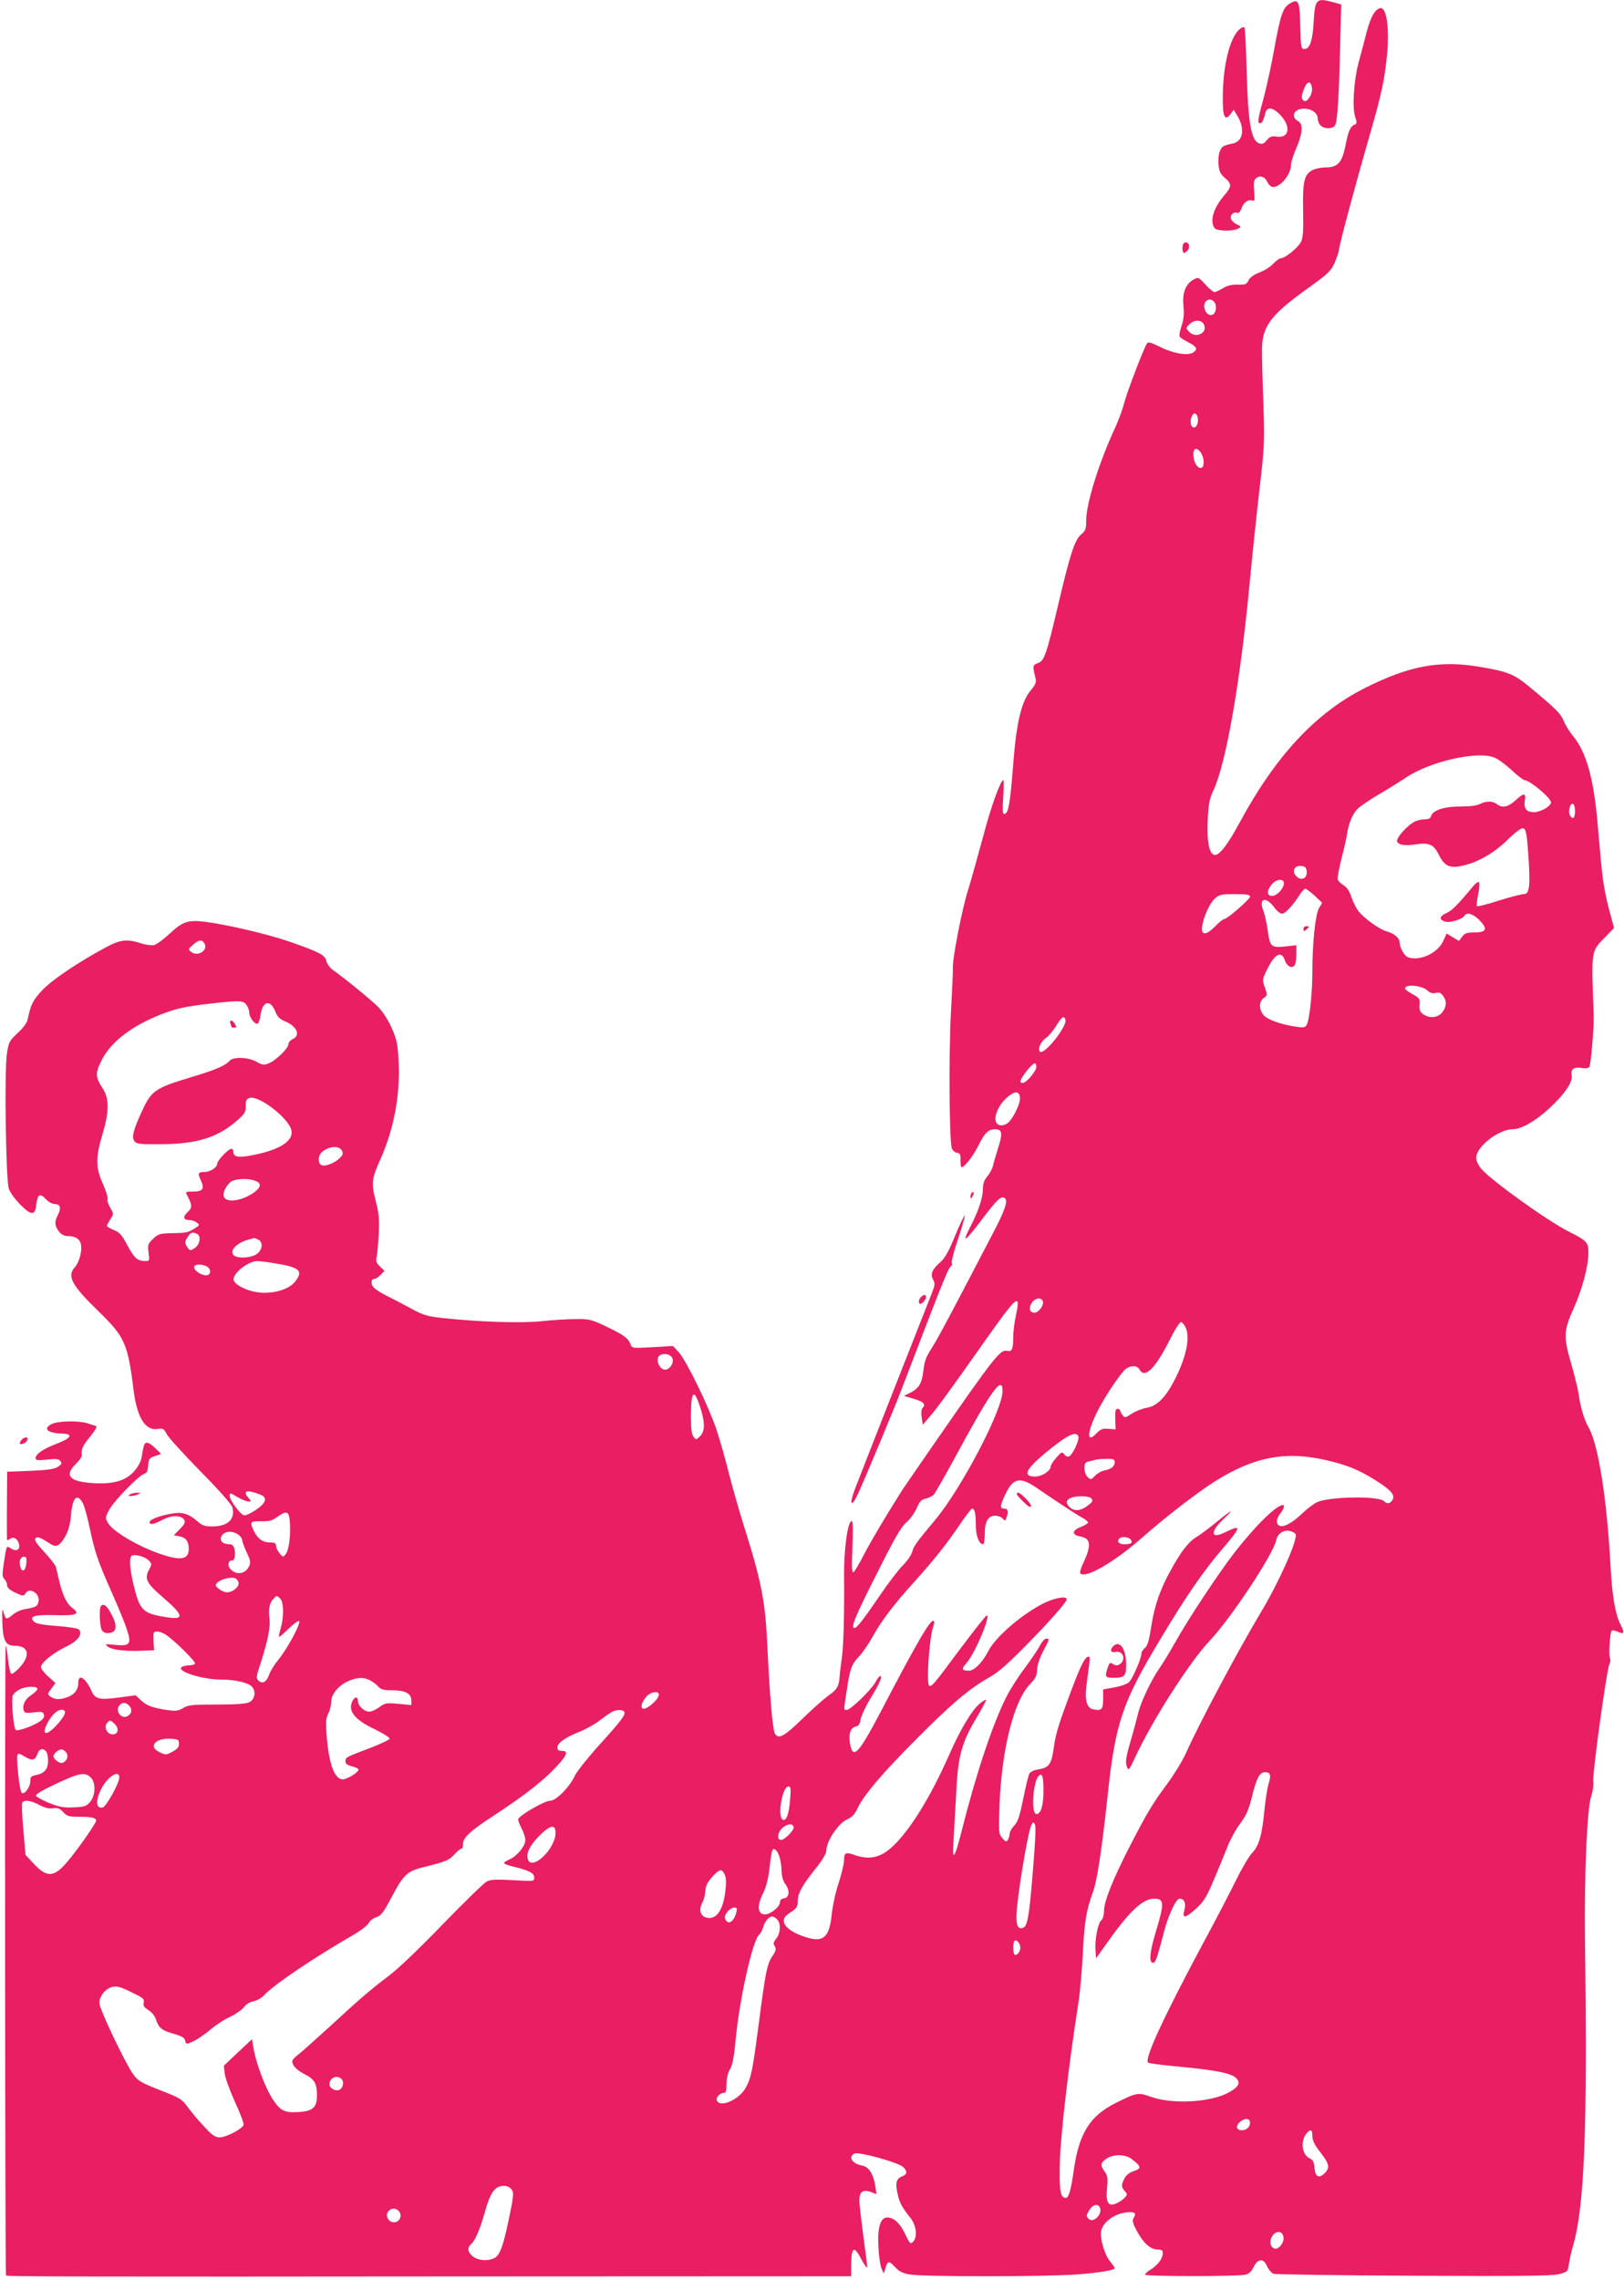 <?xml version="1.0" standalone="no"?>
<!DOCTYPE svg PUBLIC "-//W3C//DTD SVG 20010904//EN"
 "http://www.w3.org/TR/2001/REC-SVG-20010904/DTD/svg10.dtd">
<svg version="1.0" xmlns="http://www.w3.org/2000/svg"
 width="912pt" height="1280pt" viewBox="0 0 912 1280"
 preserveAspectRatio="xMidYMid meet">
<g transform="translate(0,1280) scale(0.1,-0.1)"
fill="#e91e63" stroke="none">
<path d="M7243 12780 c-39 -23 -53 -66 -88 -260 -14 -80 -40 -197 -56 -260
-35 -128 -38 -148 -25 -152 11 -4 23 18 31 55 8 41 45 36 89 -13 58 -65 44
-128 -26 -117 -27 4 -37 0 -54 -20 -15 -19 -26 -24 -41 -19 -47 15 -64 113
-72 403 -3 133 -9 245 -13 249 -5 4 -17 -1 -28 -11 -53 -48 -90 -193 -93 -367
-2 -122 10 -152 43 -109 l18 25 20 -33 c45 -74 34 -144 -26 -157 -55 -12 -60
-15 -72 -44 -7 -18 -10 -50 -7 -77 4 -37 12 -52 36 -72 39 -33 39 -48 -3 -97
-61 -71 -83 -142 -56 -184 11 -18 104 -20 134 -3 18 10 17 11 -10 24 -16 8
-30 23 -32 33 -4 21 16 38 36 31 8 -3 17 7 24 25 11 34 39 53 61 44 13 -5 14
4 10 53 -4 46 -2 61 10 72 23 19 50 10 65 -22 7 -15 21 -27 31 -27 43 0 101
72 101 125 0 15 14 57 30 95 35 80 39 134 11 149 -46 25 -25 71 32 71 42 0 77
-25 77 -55 0 -13 7 -31 16 -39 21 -22 71 -21 82 2 13 23 22 173 28 447 l6 230
-46 13 c-95 25 -101 19 -109 -115 -6 -103 -22 -148 -52 -148 -19 0 -20 8 -23
127 -3 144 -10 158 -59 128z m125 -477 c3 -34 -28 -80 -46 -69 -16 10 -15 29
3 72 17 42 39 41 43 -3z"/>
<path d="M7734 12746 c-24 -17 -45 -66 -67 -156 -9 -36 -26 -99 -37 -140 -27
-98 -37 -253 -20 -305 10 -29 10 -40 1 -43 -26 -9 -39 -35 -54 -114 -20 -102
-44 -128 -113 -128 -25 0 -58 -7 -73 -15 -47 -24 -56 -62 -53 -227 2 -119 0
-153 -13 -178 -17 -32 -89 -90 -112 -90 -8 0 -27 -14 -42 -30 -15 -17 -50 -39
-77 -49 -31 -12 -54 -28 -62 -44 -11 -23 -18 -26 -61 -25 -33 1 -59 -5 -83
-20 -20 -12 -41 -22 -48 -22 -7 0 -30 19 -51 43 -38 41 -40 42 -67 27 -44 -25
-63 -74 -56 -146 5 -45 2 -75 -10 -112 -10 -29 -15 -56 -11 -62 3 -6 24 -19
45 -30 49 -25 58 -39 34 -57 -29 -22 -109 -10 -187 28 -58 29 -69 31 -77 19
-20 -33 -110 -269 -126 -330 -9 -36 -32 -99 -51 -140 -90 -193 -163 -427 -163
-520 0 -49 -3 -59 -29 -81 -36 -31 -61 -109 -126 -384 -69 -293 -80 -325 -116
-338 -31 -12 -31 -12 -12 -93 3 -15 -6 -33 -26 -57 -54 -61 -83 -182 -101
-417 -17 -224 -27 -280 -51 -280 -9 0 -10 25 -5 95 3 52 4 95 1 95 -16 0 -70
-149 -114 -317 -28 -103 -65 -237 -84 -298 -35 -110 -89 -390 -86 -442 1 -16
-4 -129 -11 -253 -12 -224 -9 -713 5 -757 4 -12 17 -23 29 -25 18 -3 21 -9 20
-45 0 -30 3 -40 11 -35 24 14 63 67 94 129 31 63 53 83 89 83 40 0 44 -22 18
-103 -13 -42 -27 -89 -30 -104 -4 -16 -18 -42 -31 -57 -18 -21 -25 -41 -25
-71 0 -48 -25 -124 -69 -209 -53 -102 -34 -91 60 33 87 115 110 138 130 125
21 -12 6 -61 -54 -177 -234 -450 -322 -616 -356 -668 -30 -46 -40 -73 -45
-122 -9 -74 -24 -100 -73 -126 l-37 -18 57 -17 c55 -16 68 -31 47 -52 -6 -6
-8 -28 -4 -52 l6 -41 38 44 c42 48 122 158 317 435 177 250 196 265 168 134
-8 -38 -15 -92 -15 -121 0 -69 -7 -84 -35 -77 -37 9 -74 -38 -401 -510 -98
-142 -182 -263 -186 -270 -94 -149 -173 -281 -214 -360 -28 -55 -56 -102 -62
-104 -8 -2 -10 36 -5 142 4 100 3 146 -4 146 -22 0 -44 -155 -43 -305 2 -232
-3 -395 -12 -460 -6 -44 -12 -93 -13 -110 -4 -53 -14 -71 -63 -105 -26 -19
-93 -78 -148 -132 -103 -100 -134 -115 -153 -80 -12 23 -29 218 -41 477 -11
259 -33 373 -131 683 -27 86 -65 220 -85 297 -19 77 -51 190 -71 250 -45 133
-170 389 -213 435 l-31 33 -115 -7 c-112 -6 -115 -6 -123 16 -13 35 -38 53
-136 100 -84 40 -96 43 -170 42 -44 0 -132 -5 -195 -12 -119 -12 -350 -4 -555
18 -90 10 -109 16 -185 58 -47 25 -106 56 -133 69 -26 13 -56 32 -67 43 -20
20 -18 50 4 50 7 0 22 10 34 23 l21 22 -25 24 c-21 20 -24 31 -19 55 4 17 9
75 12 129 4 80 1 114 -17 184 -26 101 -23 126 27 236 67 151 103 319 103 489
0 59 -5 131 -11 160 -15 72 -61 159 -106 205 -39 39 -199 170 -254 207 -16 12
-32 34 -36 49 -7 35 -40 52 -210 111 -125 43 -358 97 -475 111 -92 11 -122 1
-193 -65 -35 -33 -75 -62 -89 -66 -15 -3 -48 1 -75 10 -77 25 -115 21 -195
-22 -155 -83 -307 -185 -361 -244 -51 -55 -63 -79 -80 -163 -4 -18 -26 -48
-56 -75 -46 -43 -50 -50 -60 -114 -15 -92 -6 -707 10 -758 14 -45 102 -138
129 -138 16 0 21 10 26 50 8 57 21 63 56 25 13 -14 34 -25 47 -25 31 0 38 -21
19 -59 -21 -40 -20 -63 5 -95 14 -18 30 -26 50 -26 41 0 66 -15 73 -44 9 -36
-9 -104 -33 -130 -47 -50 -19 -102 135 -251 144 -140 162 -179 194 -439 19
-154 66 -230 135 -219 30 5 35 2 51 -28 9 -19 95 -113 190 -210 103 -104 175
-186 179 -202 17 -67 -25 -107 -114 -107 -41 0 -56 5 -84 30 -45 39 -80 51
-130 44 -70 -10 -137 -34 -137 -50 0 -18 23 -13 83 18 45 22 95 20 111 -4 8
-14 4 -24 -24 -53 l-34 -35 33 -6 c36 -7 51 -29 51 -71 0 -59 -44 -67 -156
-29 -132 45 -275 130 -300 179 -14 26 -13 31 12 75 31 53 163 187 193 197 15
4 21 16 23 47 3 37 6 42 38 53 l35 12 -32 31 c-17 18 -38 32 -47 32 -16 0 -19
-10 -31 -83 -4 -24 -20 -53 -42 -78 -48 -53 -117 -73 -230 -66 -133 8 -164 43
-98 107 20 19 35 41 34 50 -3 36 4 51 47 104 30 37 41 58 32 60 -7 2 -28 9
-47 15 -51 16 -167 14 -202 -5 -51 -26 -21 -51 64 -53 60 -2 46 -26 -33 -56
-77 -29 -120 -59 -120 -82 0 -12 11 -13 63 -8 50 6 66 4 76 -8 10 -13 8 -18
-13 -32 -20 -13 -58 -19 -156 -23 l-130 -5 0 -26 c-1 -58 -2 -337 -1 -350 1
-10 4 -11 15 -2 19 16 45 3 52 -26 9 -33 -13 -47 -44 -27 -26 17 -25 20 -41
-84 -9 -62 -9 -76 4 -88 8 -9 15 -24 15 -35 0 -13 15 -26 46 -41 43 -20 47
-20 56 -5 22 40 86 -1 74 -47 -6 -25 -15 -30 -78 -41 -21 -3 -51 -17 -68 -32
-35 -29 -39 -27 -51 19 -6 23 -8 6 -6 -59 3 -104 18 -133 69 -133 78 0 91 -52
30 -120 -21 -24 -43 -40 -49 -37 -6 4 -14 41 -18 82 -4 41 -10 75 -13 75 -6 0
-4 -3531 2 -3536 5 -6 530 -7 2509 -5 l2237 1 0 59 c0 108 16 117 59 33 17
-31 30 -49 31 -40 0 10 -10 88 -22 175 -11 87 -22 175 -22 197 -1 50 20 66 65
49 l31 -12 -6 42 c-11 70 -36 111 -73 118 -58 11 -82 48 -45 68 22 12 244 -49
273 -75 26 -23 24 -43 -5 -53 -32 -13 -39 -36 -26 -95 11 -53 24 -77 74 -140
33 -42 39 -107 13 -133 -14 -14 -18 -10 -42 40 -29 63 -65 97 -102 97 -39 0
-56 -56 -50 -165 2 -49 10 -103 17 -120 l13 -30 10 33 c12 40 20 40 55 2 20
-22 41 -33 81 -40 70 -13 755 -13 935 0 132 10 216 24 216 36 0 4 -11 19 -25
36 -32 38 -59 129 -51 173 11 55 88 105 162 105 29 0 35 -9 21 -31 -10 -16 -7
-29 17 -74 35 -67 77 -105 117 -105 23 0 29 -5 29 -20 0 -30 -27 -66 -66 -91
-19 -11 -34 -25 -34 -30 0 -10 517 -11 564 0 19 4 33 17 45 41 23 50 57 53 76
7 8 -19 25 -38 37 -43 13 -4 367 -9 788 -11 595 -3 776 -1 815 9 49 13 50 14
56 60 4 25 14 70 23 100 64 222 81 647 67 1698 -5 374 11 755 35 826 9 26 14
63 11 83 -5 42 76 629 91 657 6 11 7 26 3 34 -8 16 0 145 10 155 4 3 18 0 33
-6 37 -17 41 -7 16 41 -29 56 -46 159 -55 315 -20 385 -69 697 -125 793 -23
38 -46 116 -55 187 -4 27 -23 104 -42 170 -44 150 -42 186 16 313 47 106 81
233 81 309 0 58 -8 67 -110 118 -119 60 -430 283 -490 351 -19 22 -30 46 -30
64 0 62 126 160 206 160 47 0 126 45 203 116 88 81 134 149 127 186 -7 35 12
49 56 42 24 -4 38 -2 44 7 8 12 26 228 24 284 -14 381 -17 360 68 447 l46 48
-18 67 c-32 116 -44 184 -55 303 -6 63 -15 169 -21 235 -22 239 -63 383 -135
471 -19 23 -44 62 -54 87 -19 44 -44 68 -200 197 -80 65 -113 79 -266 105
-227 40 -400 8 -650 -118 -277 -139 -504 -384 -706 -760 -64 -118 -109 -177
-136 -177 -31 0 -46 69 -41 190 5 98 9 123 32 172 72 153 153 618 206 1188 11
118 34 337 51 485 30 257 31 281 24 495 -5 124 -8 259 -8 300 -1 137 45 199
261 354 113 81 125 93 148 143 13 31 24 64 24 74 0 20 92 364 173 644 66 228
83 310 97 455 11 118 1 223 -23 247 -10 11 -16 10 -33 -1z m-911 -1647 c5 -9
7 -28 3 -43 -9 -36 -47 -32 -60 6 -17 47 31 78 57 37z m-63 -119 c26 -49 -46
-84 -84 -41 -17 18 -17 20 3 40 27 27 67 27 81 1z m-35 -520 c8 -26 -3 -60
-20 -60 -17 0 -24 30 -14 58 10 27 26 28 34 2z m19 -202 c18 -26 21 -74 6 -83
-17 -10 -39 14 -46 50 -10 55 12 73 40 33z m1650 -1712 c19 -8 62 -39 95 -70
33 -31 66 -56 72 -56 29 0 149 -100 149 -125 0 -21 -58 -55 -96 -55 -42 0 -58
21 -51 65 7 45 -5 45 -54 0 -42 -37 -72 -43 -103 -20 -25 19 -59 19 -95 1 -17
-9 -56 -14 -107 -14 -89 1 -159 -21 -167 -53 -4 -14 -14 -19 -37 -19 -17 0
-43 -6 -58 -14 -32 -17 -86 -73 -95 -99 -10 -27 33 -39 101 -28 76 12 103 0
130 -54 32 -66 61 -81 128 -67 89 18 181 70 257 144 38 38 77 68 87 68 21 0
25 -26 36 -202 7 -131 1 -168 -29 -168 -12 0 -75 -16 -139 -36 -65 -21 -120
-35 -124 -32 -3 3 0 33 7 67 7 33 9 64 5 68 -4 4 -20 -6 -34 -24 -91 -109
-120 -137 -149 -149 -41 -18 -43 -40 -4 -49 30 -6 93 14 105 34 13 21 48 11
83 -24 49 -49 42 -70 -25 -70 -44 0 -56 -4 -71 -24 l-18 -24 -35 21 -34 21
-18 -40 c-31 -71 -134 -118 -201 -93 -19 8 -45 55 -45 82 0 25 -30 51 -73 63
-41 11 -125 72 -159 114 -12 16 -30 51 -39 79 -12 35 -26 56 -46 67 -15 9 -29
23 -31 33 -2 9 8 61 21 114 14 53 29 117 32 142 9 58 30 109 58 138 12 13 65
49 117 80 52 30 122 74 155 96 137 92 404 152 499 112z m451 -299 c0 -40 -12
-51 -28 -26 -13 20 0 72 16 66 7 -2 12 -20 12 -40z m-1507 -339 c5 -39 -30
-56 -58 -28 -28 28 -11 63 28 58 21 -2 28 -9 30 -30z m-128 -67 c0 -29 -39
-71 -66 -71 -30 0 -32 27 -3 64 25 31 69 36 69 7z m173 -70 l42 -40 -18 -30
c-20 -35 -37 -191 -37 -356 0 -118 -16 -269 -31 -297 -9 -17 -17 -19 -57 -13
-78 11 -151 35 -179 59 -34 29 -36 83 -6 103 20 14 21 16 6 59 -15 43 -14 46
11 98 44 90 81 111 101 56 12 -37 42 -51 56 -28 5 7 9 35 9 62 l0 49 -64 -7
c-78 -8 -84 -2 -97 91 -5 37 -16 88 -25 111 -27 73 17 81 66 12 12 -16 30 -30
40 -30 18 0 66 53 103 113 10 15 22 27 28 27 5 0 29 -18 52 -39z m-363 -5 c0
-14 -128 -126 -145 -126 -6 0 -29 -18 -50 -40 -46 -47 -75 -53 -75 -15 0 46
39 139 70 168 28 25 37 27 115 27 65 0 85 -3 85 -14z m-5871 -265 c20 -37 -39
-74 -75 -46 -19 15 -18 16 9 40 33 30 53 32 66 6z m6867 -262 c15 -14 29 -18
47 -14 19 5 29 1 41 -16 22 -31 20 -61 -5 -93 -24 -31 -72 -35 -107 -10 -18
13 -23 24 -20 52 3 34 0 38 -39 60 -24 13 -43 27 -43 32 0 26 95 18 126 -11z
m-6632 -81 c9 -12 16 -32 16 -44 0 -27 33 -69 47 -61 6 4 13 25 16 48 11 80
55 90 83 20 12 -30 25 -43 52 -54 70 -28 93 -81 44 -102 -12 -5 -22 -18 -22
-27 0 -23 -70 -92 -111 -108 -27 -11 -35 -10 -69 9 -46 26 -131 29 -151 5 -22
-26 -81 -52 -216 -92 -208 -63 -223 -74 -282 -204 -44 -98 -52 -133 -36 -155
12 -16 29 -18 152 -17 201 1 317 38 428 136 39 34 45 45 45 79 0 33 4 40 24
45 53 13 215 -113 232 -180 15 -60 -62 -111 -214 -141 -86 -17 -112 -12 -112
21 0 8 -5 14 -11 14 -17 0 -79 -66 -79 -83 0 -21 -39 -47 -71 -47 -36 0 -40
-7 -22 -45 23 -49 13 -65 -42 -65 -42 0 -45 -2 -35 -19 30 -58 31 -71 4 -96
-29 -27 -25 -45 10 -45 12 0 31 -6 41 -14 18 -13 17 -15 -15 -35 -37 -22 -42
-23 -137 -25 -54 -1 -66 -5 -93 -31 -29 -28 -31 -34 -26 -77 7 -47 6 -48 -19
-48 -43 0 -62 17 -100 89 -31 58 -43 72 -76 85 -21 9 -39 19 -39 23 0 5 9 21
20 38 19 29 19 30 -1 64 -11 18 -18 40 -15 48 4 8 -9 47 -26 86 -41 91 -42
148 -3 277 38 128 39 201 3 257 -43 66 -44 86 -9 157 50 103 167 194 331 259
87 34 134 45 270 61 176 20 196 20 214 -6z m4599 -82 c14 -35 -120 -203 -143
-180 -15 15 6 59 37 79 13 9 37 38 54 65 32 52 43 60 52 36z m-163 -266 c0
-23 -56 -90 -76 -90 -8 0 -14 3 -14 6 0 22 65 104 82 104 4 0 8 -9 8 -20z
m-92 -172 c4 -30 -36 -114 -66 -141 -11 -10 -31 -17 -44 -15 -53 7 -26 106 45
163 39 31 61 28 65 -7z m-3808 -298 c8 -16 6 -24 -11 -41 -27 -27 -77 -48
-100 -42 -25 7 -25 54 -1 75 38 33 96 38 112 8z m-486 -170 c34 -12 33 -33 -1
-60 -60 -47 -148 -65 -172 -36 -14 17 -1 56 29 86 22 22 98 28 144 10z m-330
-296 c27 -10 20 -61 -10 -81 -25 -16 -27 -16 -40 2 -18 24 -18 35 2 63 16 23
23 26 48 16z m347 -34 c27 -15 24 -55 -7 -79 -32 -25 -115 -29 -133 -7 -24 28
23 72 94 89 11 3 21 5 23 6 2 0 12 -4 23 -9z m100 -134 c135 -22 155 -43 103
-105 -34 -41 -117 -65 -195 -58 -66 6 -142 42 -147 71 -7 35 80 105 133 106
11 0 59 -6 106 -14z m-390 -16 c27 -15 25 -50 -4 -50 -28 0 -67 26 -67 46 0
17 42 19 71 4z m4695 -195 c9 -22 -23 -65 -47 -65 -27 0 -34 25 -15 55 18 28
53 33 62 10z m801 -146 c28 -54 7 -162 -57 -289 -52 -104 -102 -155 -161 -164
-24 -4 -62 -19 -83 -33 -38 -24 -40 -25 -53 -7 -7 10 -13 21 -13 26 0 4 -7 8
-14 8 -12 0 -14 -13 -13 -57 l2 -58 -40 3 c-34 3 -45 -2 -69 -27 -55 -58 -52
7 6 124 41 82 134 221 161 240 30 21 64 19 77 -5 28 -52 88 7 166 162 32 64
60 108 67 105 7 -2 18 -14 24 -28z m-2883 -171 c15 -24 -11 -68 -39 -68 -30 0
-54 52 -35 76 17 19 60 15 74 -8z m1856 -188 c0 -106 -229 -544 -378 -723
-108 -129 -121 -148 -130 -181 -5 -18 -29 -53 -54 -77 -24 -24 -84 -103 -132
-174 -93 -136 -124 -175 -138 -175 -22 0 2 60 123 299 102 204 138 267 168
293 21 18 48 54 59 81 17 38 27 49 51 53 16 4 37 14 45 23 8 9 56 93 107 186
214 397 279 489 279 395z m-1700 -84 c30 -90 30 -140 2 -169 -23 -22 -23 -22
-38 -3 -10 14 -14 47 -14 112 0 143 16 162 50 60z m2126 -171 c7 -18 -33 -105
-53 -112 -8 -3 -20 2 -27 12 -11 15 -15 14 -44 -19 -18 -20 -32 -43 -32 -51 0
-23 -50 -55 -86 -55 -73 0 -56 39 57 133 120 99 172 126 185 92z m1400 -135
c108 -25 175 -53 259 -105 94 -58 120 -87 106 -114 -13 -24 -31 -27 -49 -9
-30 30 -300 26 -374 -5 -18 -8 -57 -37 -86 -65 -57 -54 -102 -78 -127 -68 -21
8 -19 39 5 69 19 24 26 47 15 47 -37 0 -154 -115 -271 -265 -91 -118 -259
-371 -334 -505 -29 -52 -69 -117 -88 -145 -46 -65 -109 -198 -122 -260 -7 -27
-22 -86 -35 -130 -33 -113 -37 -138 -26 -166 8 -22 12 -18 44 51 97 210 307
539 422 660 117 124 357 486 372 563 7 37 42 60 78 51 15 -4 29 -12 31 -18 12
-31 -91 -264 -191 -431 -130 -217 -354 -637 -426 -800 -20 -44 -67 -120 -104
-170 -82 -110 -116 -167 -215 -360 -92 -180 -140 -301 -140 -353 0 -22 -6 -45
-14 -52 -20 -15 -38 -107 -34 -167 l3 -48 64 90 c125 176 199 245 262 245 58
0 59 -24 8 -192 -32 -107 -38 -168 -14 -168 14 0 20 15 64 183 25 92 66 177
85 177 27 0 38 -26 27 -64 -13 -51 5 -47 69 11 52 49 60 65 172 342 16 41 46
97 67 125 42 57 53 81 76 176 23 90 40 120 69 120 31 0 36 -15 19 -69 -7 -24
-17 -92 -23 -151 -13 -134 -30 -194 -69 -234 -16 -17 -57 -85 -89 -151 -33
-66 -109 -214 -171 -328 -231 -430 -346 -677 -324 -697 4 -5 87 -15 183 -24
200 -19 284 -36 312 -63 25 -26 15 -48 -36 -78 -101 -59 -323 -72 -447 -26
-66 24 -79 22 -195 -37 -144 -72 -205 -171 -234 -377 -16 -112 -28 -155 -45
-155 -31 0 -37 40 -33 209 5 153 49 534 104 886 9 55 20 181 25 280 9 178 19
238 58 346 22 61 49 237 81 536 43 409 83 526 295 878 143 239 246 389 350
509 106 124 109 139 19 95 -88 -45 -92 0 -6 79 62 58 35 43 -53 -29 -38 -31
-88 -68 -111 -82 -42 -26 -86 -84 -147 -197 -54 -99 -86 -194 -102 -304 -12
-76 -20 -105 -35 -118 -11 -9 -20 -23 -20 -32 0 -28 -51 -143 -70 -161 -11
-10 -48 -23 -82 -29 l-63 -11 0 -55 c0 -59 -10 -68 -60 -56 -32 8 -44 55 -34
131 4 33 11 84 15 114 6 44 5 53 -7 49 -18 -6 -40 -50 -85 -168 -78 -207 -95
-261 -106 -341 -13 -94 -26 -113 -86 -123 -26 -4 -45 -13 -52 -25 -5 -11 -21
-75 -34 -142 -20 -97 -30 -127 -50 -148 -14 -15 -26 -36 -26 -47 0 -10 -5 -26
-10 -34 -9 -13 -14 -11 -31 10 -21 24 -21 32 -16 185 12 312 80 585 171 679
32 33 39 49 40 82 1 25 14 65 34 103 37 70 37 71 17 71 -8 0 -23 -17 -34 -37
-10 -21 -49 -78 -86 -128 -37 -49 -84 -123 -105 -165 -78 -157 -169 -430 -250
-752 -40 -159 -55 -174 -45 -48 3 52 10 172 15 265 9 205 31 283 116 424 30
51 53 95 51 97 -2 3 -18 -7 -35 -21 -45 -37 -112 -150 -175 -295 -96 -216
-203 -394 -299 -492 -74 -76 -139 -94 -228 -63 -51 18 -60 14 -60 -30 0 -19
-14 -76 -30 -126 -17 -50 -34 -128 -39 -175 -13 -132 -47 -162 -146 -130 -72
22 -119 56 -123 87 -2 20 5 31 37 52 36 24 41 32 41 65 0 43 28 92 109 192 28
35 51 74 51 87 0 55 66 155 117 178 29 13 43 29 59 63 34 73 143 201 334 392
192 193 292 278 403 341 53 30 107 77 206 178 141 143 231 246 231 262 0 21
-72 7 -136 -26 -124 -65 -264 -187 -304 -265 -33 -64 -78 -110 -109 -110 -41
0 -44 9 -12 45 47 54 136 265 112 265 -5 0 -73 -87 -152 -192 -146 -197 -157
-210 -171 -202 -17 11 1 274 23 332 5 13 7 28 3 31 -16 16 -89 -110 -299 -511
-125 -238 -156 -270 -172 -175 -8 52 3 86 31 93 18 4 25 15 29 41 4 20 28 73
55 117 51 83 70 126 55 126 -5 0 -17 -16 -27 -35 -24 -43 -139 -155 -160 -155
-19 0 -19 -11 -1 109 18 122 27 147 69 191 19 19 53 69 76 110 50 91 122 185
231 305 106 117 187 218 260 327 33 48 63 88 68 88 15 0 21 -29 21 -94 0 -59
18 -106 41 -106 5 0 9 26 9 58 0 70 19 102 59 102 16 0 35 -7 42 -16 12 -14
14 -14 20 3 14 34 10 53 -11 53 -25 0 -25 13 1 70 47 104 84 113 186 43 112
-77 219 -147 252 -165 17 -9 31 -21 31 -26 0 -5 -18 -16 -40 -25 -50 -19 -53
-44 -5 -53 61 -11 66 -47 19 -148 -13 -27 -21 -53 -18 -58 23 -36 191 60 349
200 124 110 307 251 406 314 222 140 403 174 635 118z m-1196 -9 c0 -24 -19
-39 -58 -47 -17 -3 -41 -17 -53 -30 -21 -22 -24 -23 -41 -7 -10 9 -18 30 -18
49 0 29 4 35 28 40 15 3 32 7 37 9 6 2 31 4 58 4 40 1 47 -2 47 -18z m-4797
-183 c41 -16 32 -46 -27 -86 -27 -18 -56 -31 -65 -30 -21 4 -81 85 -81 109 0
19 2 19 43 -6 24 -14 52 -25 62 -25 17 0 17 1 2 18 -39 43 -11 51 66 20z
m4666 -21 c8 -11 7 -18 -7 -29 -45 -40 -85 -47 -114 -21 -24 22 -23 42 5 53
34 14 103 12 116 -3z m-5663 -28 c9 -17 26 -82 39 -143 29 -136 45 -182 124
-360 34 -77 72 -168 83 -203 28 -84 19 -96 -66 -88 -55 6 -59 5 -42 -9 23 -19
100 -28 191 -24 l70 3 -3 53 c-2 48 -1 52 20 52 13 0 35 -8 49 -18 49 -32 170
-152 164 -162 -3 -6 -18 -10 -33 -10 -15 0 -33 -4 -41 -9 -35 -23 114 -71 221
-71 78 0 153 -17 173 -40 24 -26 16 -72 -15 -87 -17 -9 -76 -13 -182 -13 -138
0 -161 -2 -190 -20 -30 -17 -41 -18 -96 -10 -80 13 -111 25 -144 57 l-26 25
-90 -12 c-114 -16 -138 -10 -159 38 -33 72 -73 97 -73 46 0 -38 -18 -64 -55
-80 -44 -18 -76 -18 -101 0 -19 14 -19 15 4 45 l23 32 -40 36 c-23 20 -41 44
-41 54 0 24 71 81 145 116 63 30 92 70 67 95 -6 6 -62 15 -124 19 -78 6 -116
13 -127 24 -31 30 1 40 119 37 120 -4 143 6 95 41 -31 23 -56 76 -74 157 -7
30 -15 64 -18 74 -3 10 -32 48 -65 83 -45 49 -57 68 -49 76 12 12 23 8 89 -34
29 -18 50 -6 81 50 15 28 25 65 29 109 8 105 35 133 68 71z m1162 -109 c5 -75
-6 -154 -24 -176 -14 -18 -15 -18 -34 5 -11 13 -20 32 -20 42 0 15 -7 19 -33
19 -41 0 -70 20 -91 64 -25 52 -22 56 39 55 46 -1 63 3 93 25 53 38 66 32 70
-34z m-290 -66 c12 -8 22 -22 22 -30 0 -8 11 -39 25 -69 21 -44 24 -57 14 -78
-21 -46 -75 -53 -108 -13 -15 18 -8 47 11 44 15 -3 22 34 14 68 -4 15 -14 24
-25 24 -32 0 -51 11 -51 29 0 40 56 55 98 25z m5011 -27 c15 -19 4 -27 -36
-27 -31 0 -44 16 -26 33 11 12 50 8 62 -6z m-5515 -117 c20 -20 20 -21 3 -53
-27 -50 -15 -75 74 -152 123 -105 128 -132 20 -114 -129 20 -147 38 -181 181
-21 86 -25 149 -12 162 12 13 75 -2 96 -24z m-686 -17 c-4 -43 -25 -55 -34
-19 -8 33 1 56 21 56 13 0 15 -9 13 -37z m1192 -113 c0 -23 -36 -50 -66 -50
-12 0 -32 9 -45 19 -21 18 -22 21 -9 35 21 21 81 35 103 24 9 -5 17 -17 17
-28z m234 -86 c20 -20 21 -104 2 -167 -8 -26 -11 -47 -8 -47 4 0 27 21 53 46
26 26 52 45 58 43 15 -6 -62 -151 -114 -215 -24 -29 -48 -68 -54 -87 -14 -41
-38 -54 -60 -32 -14 13 -12 24 14 102 39 122 55 201 48 250 -7 49 1 86 23 107
19 20 19 20 38 0z m504 -458 c15 -8 36 -23 46 -35 15 -17 31 -21 80 -21 72 0
106 -18 106 -57 l0 -26 -73 7 c-67 6 -75 5 -107 -19 -19 -14 -44 -25 -57 -25
-28 0 -63 33 -63 60 0 25 -16 26 -30 1 -29 -56 10 -106 127 -161 47 -23 83
-46 81 -52 -2 -6 -54 -31 -115 -54 -132 -50 -133 -50 -133 -74 0 -12 11 -21
36 -27 19 -4 36 -12 37 -18 1 -15 -63 -55 -89 -55 -46 0 -78 89 -90 251 -5 70
-4 93 10 119 9 18 16 48 16 66 0 41 40 91 95 115 48 22 87 24 123 5z m-1868
-48 c0 -7 -16 -23 -35 -35 -35 -23 -52 -60 -41 -88 4 -13 16 -14 56 -9 42 5
51 4 56 -11 5 -12 -1 -23 -17 -36 -34 -26 -130 -62 -141 -51 -13 13 -26 174
-16 194 5 10 21 24 36 32 34 19 102 21 102 4z m3490 -32 c0 -18 -28 -49 -62
-71 -44 -27 -48 15 -5 63 23 24 67 30 67 8z m-2975 -62 c19 -20 16 -43 -7 -58
-35 -22 -74 27 -48 59 16 19 35 19 55 -1z m-362 -30 c9 -10 -11 -45 -51 -86
-55 -57 -80 -48 -46 17 30 59 75 91 97 69z m3142 -4 c10 -16 -12 -46 -136
-183 -66 -73 -129 -152 -141 -177 -29 -63 -105 -140 -138 -140 -33 0 -180 -86
-180 -105 0 -8 9 -32 20 -52 11 -21 20 -50 20 -65 0 -33 -48 -91 -90 -108 -16
-7 -30 -16 -30 -20 0 -4 24 -14 53 -20 87 -21 117 -36 117 -61 0 -22 -1 -22
-120 -15 -95 5 -126 4 -147 -8 -16 -8 -126 -116 -246 -239 -135 -140 -252
-252 -310 -295 -102 -77 -158 -126 -333 -287 -66 -60 -139 -126 -164 -146 -42
-34 -44 -38 -33 -62 7 -15 33 -37 63 -52 56 -28 70 -52 70 -120 0 -67 -23 -88
-104 -93 -79 -5 -103 7 -147 76 -39 61 -88 191 -103 270 l-11 63 -79 -74 -79
-75 5 -44 c3 -25 29 -96 57 -158 29 -62 51 -120 49 -129 -4 -22 -96 -70 -134
-71 -25 0 -42 11 -85 58 -30 31 -71 80 -92 108 -35 49 -43 54 -158 99 -107 42
-124 52 -151 89 -43 59 -189 365 -190 399 -1 37 31 80 70 91 26 7 44 3 108
-28 67 -32 76 -39 71 -59 -4 -17 2 -27 26 -42 18 -11 37 -34 42 -51 15 -47 33
-63 89 -79 62 -18 73 -25 77 -47 4 -16 7 -16 44 1 22 10 64 39 94 64 30 26 80
59 112 73 31 15 66 39 78 54 12 17 33 30 54 34 18 3 45 18 58 32 55 60 272
207 507 343 40 23 78 53 83 65 6 12 25 27 42 32 26 8 40 25 84 109 72 135 89
150 193 175 113 28 133 36 164 71 14 16 31 29 36 29 6 0 10 11 10 24 0 40 37
74 184 170 165 108 274 194 345 272 57 62 64 84 26 84 -18 0 -25 5 -25 19 0
25 44 56 121 87 34 13 85 41 113 62 28 22 60 44 71 50 25 14 62 15 70 2z
m-2863 -67 c33 -30 19 -71 -22 -58 -24 8 -35 42 -20 60 16 19 19 19 42 -2z
m363 -113 c0 -19 -9 -30 -37 -45 -35 -19 -38 -19 -73 -2 -65 31 -23 80 65 75
41 -3 45 -5 45 -28z m-747 -42 c7 -7 12 -31 12 -53 0 -48 -20 -71 -68 -81 -27
-5 -32 -11 -32 -34 0 -35 -34 -79 -49 -65 -11 11 -31 191 -23 213 3 9 13 7 37
-8 44 -27 61 -25 74 10 10 31 29 38 49 18z m116 -10 c13 -21 -2 -51 -26 -56
-16 -3 -48 23 -48 38 0 15 32 41 48 38 8 -2 20 -11 26 -20z m136 -138 c29 -29
27 -100 -4 -137 -21 -24 -32 -28 -92 -30 -57 -3 -81 2 -138 24 -38 16 -71 34
-74 41 -2 8 34 30 100 61 143 68 175 74 208 41z m160 1 c0 -33 -74 -166 -94
-169 -38 -7 -41 36 -8 103 33 68 102 113 102 66z m5190 -74 c0 -85 -15 -132
-40 -132 -30 0 -20 174 11 212 21 24 29 2 29 -80z m-1423 -51 c-6 -78 -20
-120 -40 -113 -33 11 -5 187 30 187 14 0 15 -11 10 -74z m-4216 -30 c31 -16
55 -22 77 -18 26 3 38 -1 57 -22 21 -23 32 -26 89 -26 69 0 96 -6 96 -22 0
-13 -102 -160 -158 -226 -79 -95 -118 -97 -198 -10 l-41 44 -12 141 c-7 78
-10 147 -6 152 10 18 49 13 96 -13z m5579 -375 c-20 -249 -30 -305 -54 -314
-28 -11 -40 11 -38 70 5 112 64 467 84 507 10 17 11 18 20 3 6 -11 2 -107 -12
-266z m-1343 252 c6 -16 -50 -73 -71 -73 -26 0 -19 46 11 70 28 22 54 23 60 3z
m-1337 -34 c0 -41 -32 -100 -75 -138 -45 -39 -79 -39 -83 2 -4 35 25 82 83
136 50 46 75 46 75 0z m1256 -130 c7 -19 13 -56 13 -82 1 -32 8 -57 22 -76 26
-36 22 -75 -8 -79 -15 -2 -23 -10 -23 -22 0 -27 -58 -72 -89 -68 -37 4 -40 51
-6 118 17 34 29 80 36 138 5 48 12 93 15 100 7 22 27 8 40 -29z m-305 -106 c8
-20 8 -50 1 -102 -14 -101 -52 -151 -105 -137 -34 8 -44 44 -23 84 9 17 16 43
16 57 0 15 5 36 11 48 17 32 61 77 76 77 7 0 18 -12 24 -27z m64 -210 c-10
-41 -35 -66 -52 -52 -7 6 -13 17 -13 23 0 22 31 56 52 56 17 0 19 -4 13 -27z
m229 -39 c22 -22 20 -76 -4 -107 -17 -21 -19 -30 -9 -44 9 -15 7 -26 -13 -55
-30 -44 -39 -87 -78 -388 -34 -260 -42 -297 -73 -353 -37 -66 -145 -113 -161
-70 -7 18 17 43 41 43 9 0 13 15 13 49 0 31 7 62 19 83 14 23 23 68 31 153 21
235 96 572 134 604 8 7 17 24 21 39 8 32 33 62 51 62 7 0 20 -7 28 -16z m1366
-159 c0 -24 -22 -49 -33 -38 -4 3 -7 21 -7 38 0 17 3 35 7 38 11 11 33 -14 33
-38z m-3810 -740 c14 -17 5 -51 -16 -59 -22 -8 -54 11 -54 32 0 38 46 56 70
27z m5100 -244 c0 -23 -20 -41 -46 -41 -33 0 -37 26 -8 49 28 22 54 18 54 -8z
m350 -74 c0 -24 12 -49 45 -91 50 -65 55 -86 24 -117 -32 -32 -53 -21 -57 29
-3 34 -8 45 -27 54 -44 20 -54 98 -17 141 23 26 32 21 32 -16z m-1014 -129
c54 -42 56 -53 9 -68 -22 -7 -41 -23 -50 -40 -19 -37 -19 -49 2 -72 15 -17 15
-19 -1 -37 -10 -11 -31 -25 -48 -32 -45 -19 -59 4 -51 88 5 55 3 68 -15 93
-25 34 -22 49 16 73 39 24 103 22 138 -5z m-3481 -173 c11 -17 8 -43 -15 -152
-34 -166 -53 -217 -86 -232 -38 -17 -88 -13 -118 10 -30 23 -34 50 -10 70 21
17 50 84 74 170 35 127 61 161 119 156 13 -1 29 -11 36 -22z m3300 -96 c22
-35 -34 -95 -62 -66 -12 12 -13 19 -2 38 19 38 50 51 64 28z m-3937 -21 c28
-28 1 -75 -37 -63 -11 3 -23 15 -26 26 -12 38 35 65 63 37z m4970 -150 c4 -31
-30 -71 -52 -62 -24 9 -29 43 -11 70 22 34 59 29 63 -8z"/>
<path d="M7320 7584 c0 -14 3 -14 15 -4 8 7 15 14 15 16 0 2 -7 4 -15 4 -8 0
-15 -7 -15 -16z"/>
<path d="M1294 7054 c3 -9 6 -18 6 -20 0 -2 7 -4 15 -4 13 0 14 4 5 20 -13 24
-35 27 -26 4z"/>
<path d="M5710 4412 c0 -10 63 -72 73 -72 15 0 6 17 -24 48 -31 31 -49 40 -49
24z"/>
<path d="M6252 3558 c-21 -21 -14 -39 11 -33 44 11 63 -44 25 -69 -13 -8 -23
-8 -37 1 -17 11 -21 8 -30 -19 -18 -52 -15 -58 32 -58 63 0 72 10 71 79 -1 85
-37 134 -72 99z"/>
<path d="M567 3783 c-12 -12 -7 -119 6 -137 9 -12 23 -17 42 -14 42 4 45 43 9
108 -25 47 -42 59 -57 43z"/>
<path d="M6647 11433 c-10 -9 -8 -53 2 -53 5 0 14 7 21 15 20 24 -2 59 -23 38z"/>
<path d="M5457 6103 c-4 -3 -7 -13 -7 -22 1 -13 3 -13 11 2 11 19 8 33 -4 20z"/>
<path d="M5364 5863 c-37 -91 -56 -125 -85 -151 -45 -39 -56 -66 -38 -98 11
-21 9 -32 -9 -77 -43 -108 -414 -1051 -433 -1103 -32 -86 -17 -100 20 -19 35
74 208 489 246 590 205 536 258 672 272 682 8 6 12 17 8 23 -3 6 12 67 36 136
23 68 39 127 37 130 -3 2 -27 -48 -54 -113z"/>
<path d="M5172 5518 c-14 -14 -16 -38 -4 -38 12 0 32 23 32 37 0 16 -12 17
-28 1z"/>
<path d="M120 4715 c-7 -9 -11 -18 -8 -20 8 -9 36 5 42 21 7 19 -18 18 -34 -1z"/>
<path d="M730 4410 c-12 -8 -12 -10 5 -9 11 0 29 4 40 9 18 8 18 9 -5 9 -14 0
-32 -4 -40 -9z"/>
</g>
</svg>
